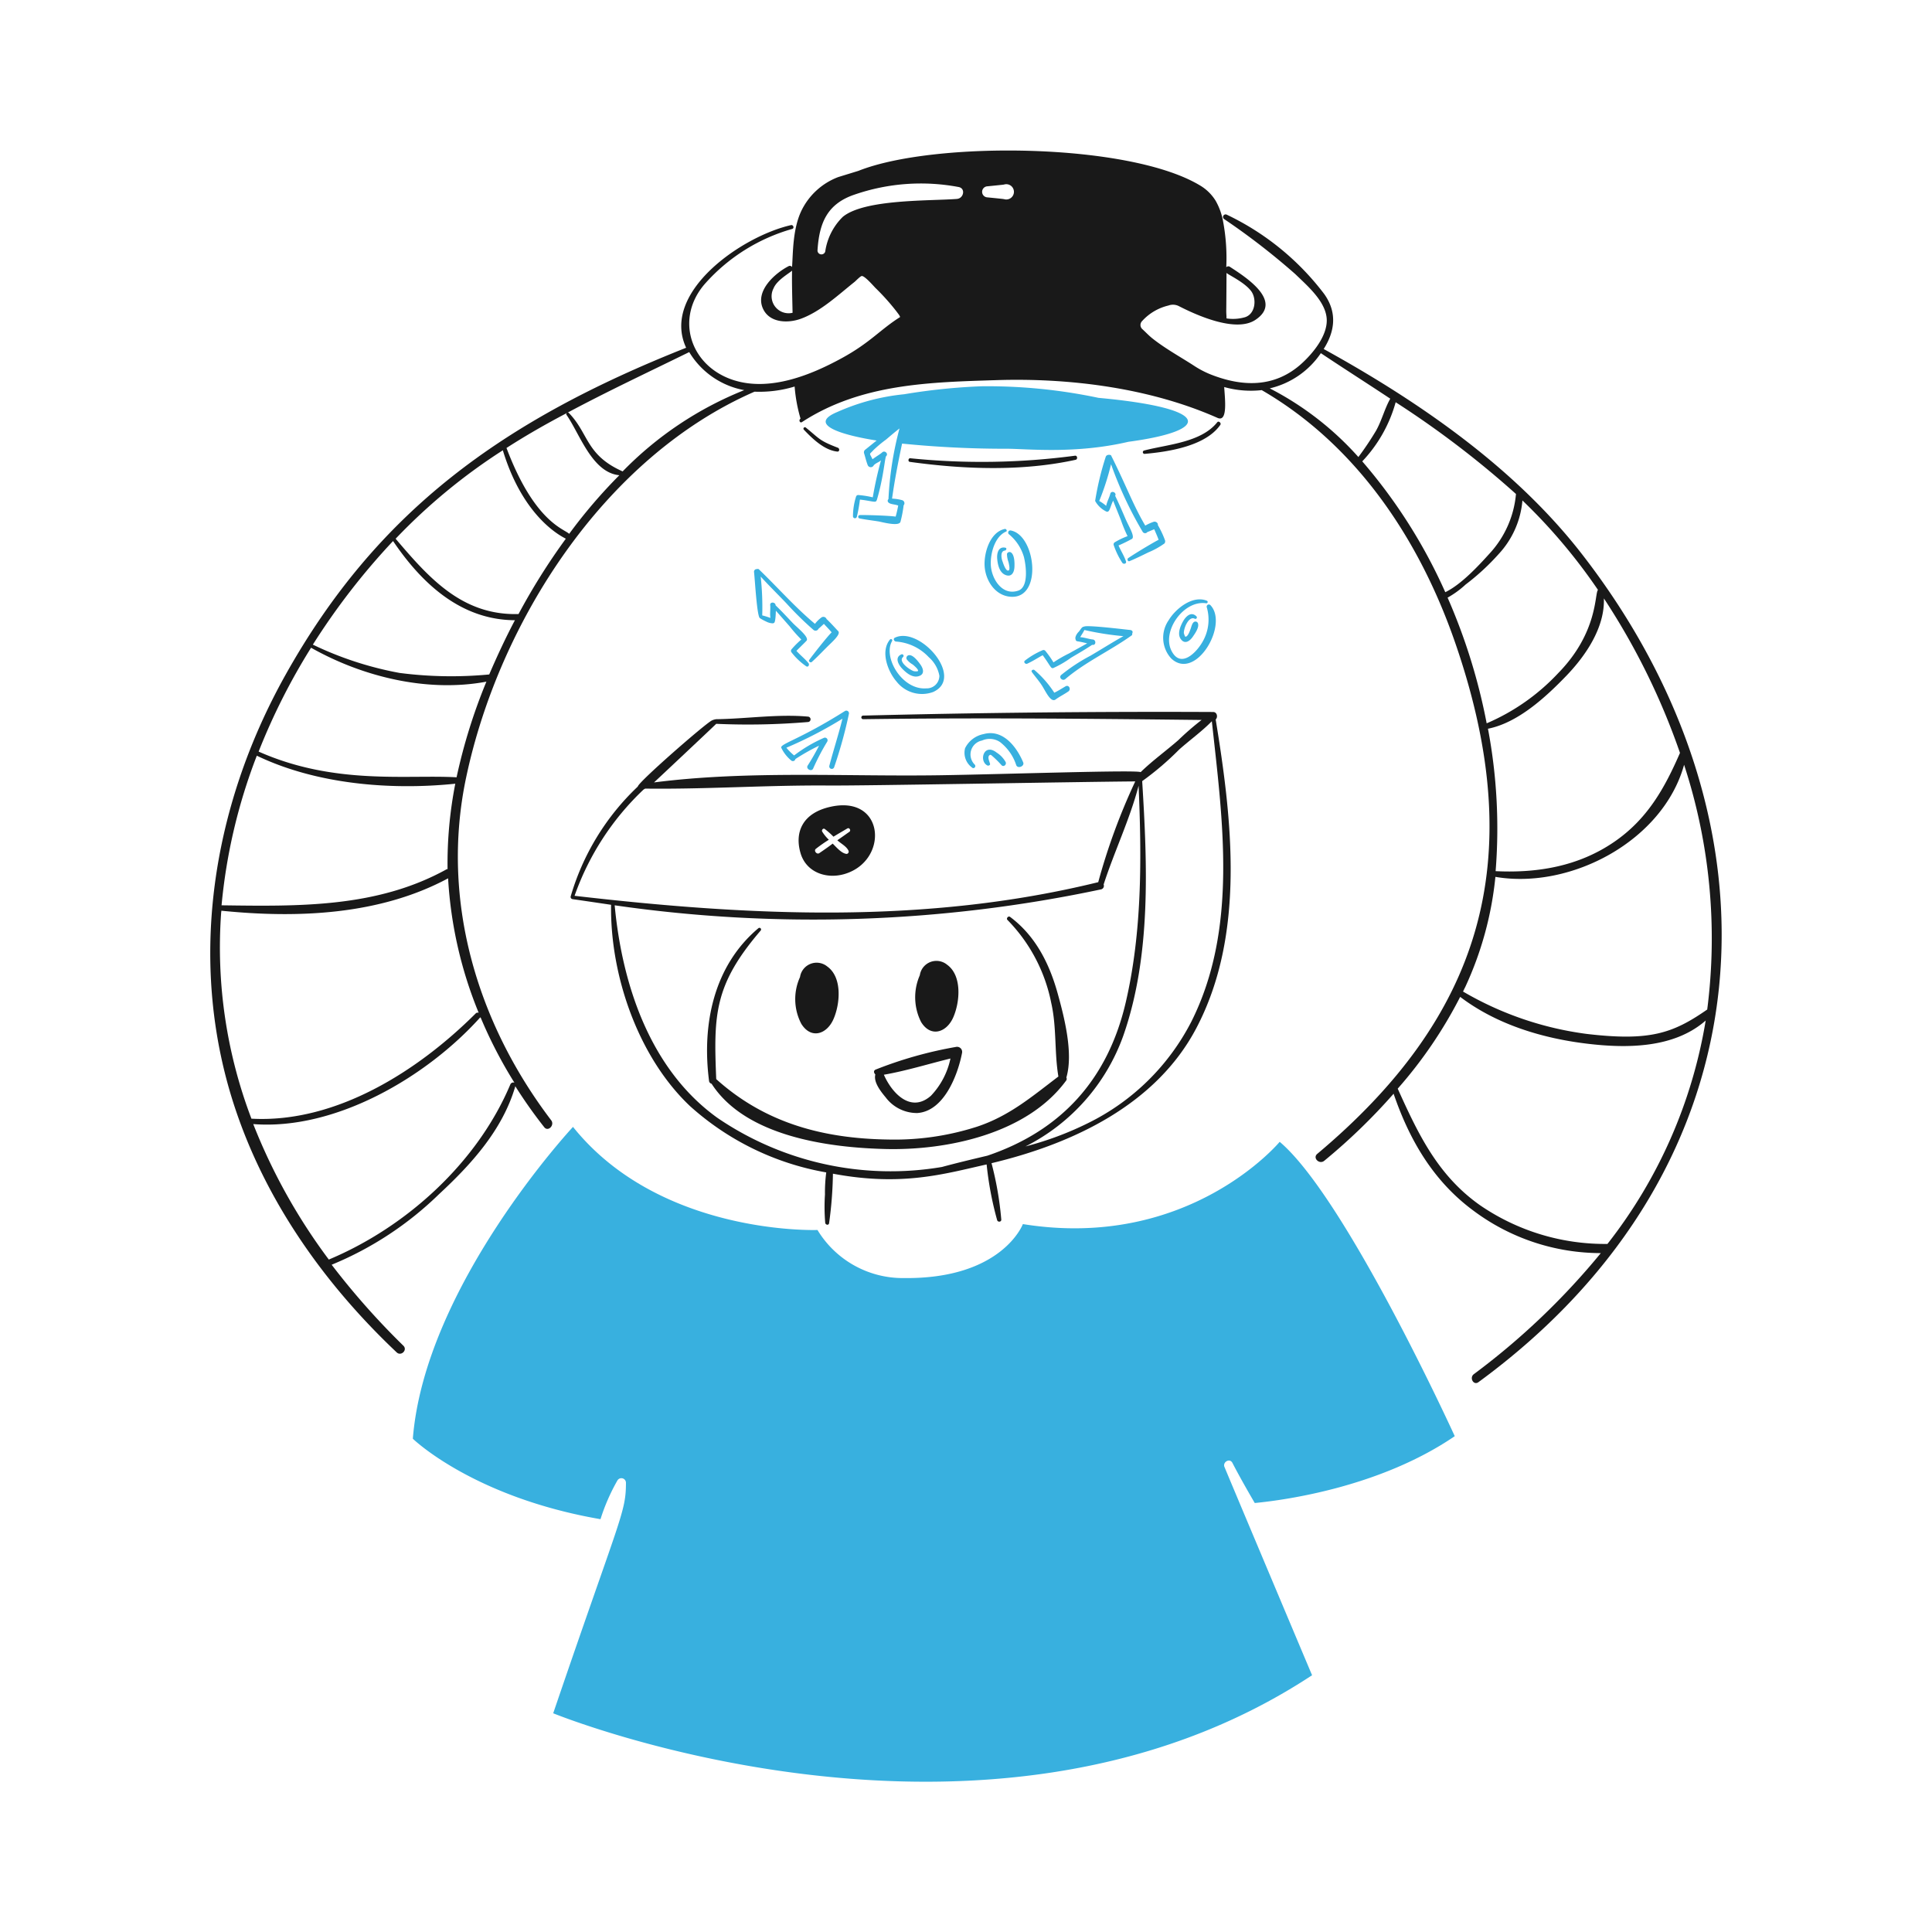<?xml version="1.0" encoding="UTF-8"?> <svg xmlns="http://www.w3.org/2000/svg" width="450" height="450" fill="none"><path d="M196.82 165.6c-10.374 6.566-15.166 7.658-14.85 8.562a8.732 8.732 0 0 0 2.276 2.934.603.603 0 0 0 .872-.013.605.605 0 0 0 .146-.287 49.722 49.722 0 0 1 5.508-3.114 52.641 52.641 0 0 1-2.634 4.612c-.532.782.902 1.558 1.258.718a53.999 53.999 0 0 1 3.292-6.288.624.624 0 0 0-.106-.732.614.614 0 0 0-.732-.106 33.441 33.441 0 0 0-6.886 4.072 12.655 12.655 0 0 1-1.8-1.8 96.387 96.387 0 0 0 13.058-6.758c-.9 3.652-2.086 7.292-3.054 10.958a.585.585 0 0 0 .42.718.59.59 0 0 0 .718-.42 104.899 104.899 0 0 0 3.412-12.334.627.627 0 0 0-.204-.666.627.627 0 0 0-.694-.056ZM229.093 170.986a6.103 6.103 0 0 0-4.312 3.294 4.259 4.259 0 0 0 1.618 4.49c.418.42 1.02-.182.658-.658a3.308 3.308 0 0 1 1.676-5.628 4.326 4.326 0 0 1 4.2.358 11.161 11.161 0 0 1 3.772 5.39c.376.892 1.988.234 1.616-.66-1.512-3.614-4.736-7.834-9.228-6.586Z" fill="#38B0DF"></path><path d="M232.148 175.298c-2.986-2.342-4.222 1.96-2.156 3 .3.12.718-.12.6-.42-.18-.634-.64-1.572-.12-1.976.304-.234.478.062.78.3a23.852 23.852 0 0 1 2.036 2.036c.478.478 1.2-.124.958-.72a6.136 6.136 0 0 0-2.098-2.22ZM248.2 159.85c-.836.482-1.736 1.076-2.634 1.496a24.174 24.174 0 0 0-4.61-5.27c-.298-.24-.902.062-.6.48.83 1.144 1.8 2.212 2.516 3.412.898 1.512 1.912 3.6 2.934 3 .958-.718 2.096-1.256 3.114-1.976.592-.544-.006-1.558-.72-1.142ZM263.224 146.736c-1.166-.116-10.264-1.232-10.718-.778-.572 0-.834.774-1.318 1.258-.376.376-.884 1.224-.658 1.676a.463.463 0 0 0 .418.478c.78.12 1.558.3 2.276.48-1.376.778-2.818 1.55-4.2 2.334a30.996 30.996 0 0 0-3.652 2.096 22.263 22.263 0 0 0-1.856-2.634.559.559 0 0 0-.718-.18 18.39 18.39 0 0 0-4.072 2.4c-.42.358.124.906.538.718 1.27-.574 2.4-1.318 3.6-1.976 1.866 2.544 1.874 3.14 2.454 3a23.27 23.27 0 0 0 4.132-2.4c1.682-1 3.294-1.916 4.91-3h.18c.778.06.776-1.178 0-1.256-.96-.098-1.916-.48-2.934-.54.18-.362.83-1.292.958-1.676a67.097 67.097 0 0 0 9.102 1.438c-2.576 1.436-5.096 3.044-7.666 4.55a41.329 41.329 0 0 0-6.826 4.49c-.662.6.312 1.512.958.958 4.578-3.912 10.3-6.526 15.21-10l.06-.06c.06 0 .06-.06.12-.06a.394.394 0 0 0 .175-.208.397.397 0 0 0 .003-.272c.242-.416.064-.772-.476-.836ZM180.712 142.246c1.078 1.2 2.104 2.386 3.174 3.6a34.923 34.923 0 0 0 2.754 3.114 20.262 20.262 0 0 0-2.274 2.274.545.545 0 0 0 0 .72 15.155 15.155 0 0 0 3.412 3.232c.474.308.831-.354.539-.718-.856-1.064-1.915-1.856-2.813-2.874 2.642-2.642 2.453-2.356 2.453-2.694 0-.95-2.443-2.876-3.353-3.832-1.312-1.382-2.575-2.754-3.953-4.072 0-.8-1.339-.888-1.255-.06.096.96-.121 2.036.059 3a17.722 17.722 0 0 0-1.916-.6 65.616 65.616 0 0 0-.36-9.04c1.916 2.096 3.967 4.118 5.929 6.166a77.037 77.037 0 0 0 6.4 6.288.76.76 0 0 0 .641.123.759.759 0 0 0 .497-.423c.132-.086 1.2-1.088 1.258-1.138.6.66 1.258 1.318 1.8 1.976-.908.85-4.36 5.22-5.2 6.4-.298.36.3.778.6.478 1.2-1.078 2.334-2.274 3.472-3.412 1.306-1.306 3.489-3.146 2.575-3.832-.84-.898-1.631-1.782-2.515-2.634-.06-.06-.12-.06-.12-.12a.798.798 0 0 0-.925-.469.809.809 0 0 0-.331.169 7.382 7.382 0 0 0-1.438 1.436c-4.6-3.832-8.6-8.4-12.874-12.514-.2-.2-.307-.356-.659-.238a.625.625 0 0 0-.504.199.612.612 0 0 0-.153.519c.226 1.964.672 10.366 1.376 10.718.459.294.94.554 1.438.778a3.539 3.539 0 0 0 1.556.42c.12 0 .18-.06.3-.12.348-.126.41-2.62.41-2.82ZM208.435 148.532c-.482.232-.18.84.24.898a11.539 11.539 0 0 1 7.664 3.652 7.511 7.511 0 0 1 2.46 4.318 2.946 2.946 0 0 1-.9 2.118 2.927 2.927 0 0 1-.993.627 2.918 2.918 0 0 1-1.159.189c-5.626.43-10.146-7.24-7.964-11.018.174-.302-.232-.652-.48-.358-2.324 2.756-.482 7.488 1.498 9.76a7.52 7.52 0 0 0 8.562 2.454c7.42-3.356-3.164-15.418-8.928-12.64Z" fill="#38B0DF"></path><path d="M209.935 152.424c-1.618.718-.674 2.4.238 3.354 1 1.034 2.522 2.292 4.072 1.616 1.2-.526.722-1.8.12-2.634-.476-.662-1.676-2.276-2.634-2.156a.663.663 0 0 0-.54.958c.37.492.84.9 1.378 1.2.3.24 1.376 1.138 1.258 1.496-.06.18-.78.12-1.018.06-1.184-.442-3.658-2.316-2.456-3.292a.373.373 0 0 0 .044-.477.376.376 0 0 0-.462-.125ZM234.064 123.2c-3.476.708-4.9 5.568-4.73 8.622.2 3.472 2.574 7.14 6.4 7.186 7.126.086 5.448-14.37-.3-15.448a.503.503 0 0 0-.546.244.508.508 0 0 0 .068.594 10.733 10.733 0 0 1 3.532 5.328c.472 1.858 1.2 7-1.316 7.844-3.84 1.3-6.312-2.932-6.4-6.106-.08-2.634.932-6.528 3.6-7.666.288-.122-.01-.654-.308-.598Z" fill="#38B0DF"></path><path d="M234.064 128.234c.358-.06.478-.6.12-.658-1.618-.36-2.032 1.256-1.916 2.574.124 1.436.54 3.346 2.094 3.832 1.32.412 1.85-.718 1.918-1.856.052-.898.058-2.934-.84-3.472a.624.624 0 0 0-.898.358 5.65 5.65 0 0 0 .36 1.916c.06.3.422 1.68.06 1.916-.654.426-1.318-1.676-1.438-2.036-.298-.718-.598-2.454.54-2.574ZM281.907 140.928a.507.507 0 0 0-.838.478 10.254 10.254 0 0 1-.84 7.844c-1.374 2.576-5.186 6.636-7.364 2.336-2.312-4.562 2.812-11.838 8.024-11.078a.313.313 0 0 0 .18-.6c-3.354-1.318-7.288 1.926-8.862 4.55a7.156 7.156 0 0 0 .6 8.922c5.714 5.362 13.472-7.96 9.1-12.452Z" fill="#38B0DF"></path><path d="M278.255 144.102a.342.342 0 0 0 .448-.085.345.345 0 0 0-.03-.455c-1.258-1.256-2.526.054-3.174 1.258-.67 1.25-1.39 3.066-.298 4.252.946 1.028 2.028.114 2.634-.78.532-.782 1.616-2.274 1.138-3.232a.627.627 0 0 0-.958-.12c-.42.358-.54 1.2-.778 1.736-.12.36-.6 1.676-1.138 1.616-.12 0-.3-.658-.36-.838 0-1.348 1.214-4.002 2.516-3.352ZM271.308 125.72a21.88 21.88 0 0 0-1.618-3.414v-.24a.81.81 0 0 0-.958-.538c-.687.233-1.349.533-1.976.898-2.8-4.718-4.368-9.156-7.904-16.226 0-.342-1.132-.448-1.316.238a67.297 67.297 0 0 0-2.456 10.24 5.89 5.89 0 0 0 2.576 2.454c.812.4.888-1.058 1.616-2.514l1.8 4.49a33.322 33.322 0 0 0 1.558 3.772 17.26 17.26 0 0 0-3 1.438.574.574 0 0 0-.24.6 18.076 18.076 0 0 0 2.036 4.2c.298.36 1.014.18.838-.36-.428-1.314-1.2-2.454-1.736-3.712a33.612 33.612 0 0 0 3.172-1.556c.648-.648-.782-2.842-1.616-4.8-.75-1.75-1.496-3.474-2.336-5.2 0-.06 0-.06.06-.12.18-.778-1-1.134-1.2-.36-.226.904-.78 1.858-.958 2.816a9.068 9.068 0 0 0-1.618-1.138 59.338 59.338 0 0 0 2.754-8.562 89.211 89.211 0 0 0 7.366 15.746.65.65 0 0 0 .523.321.65.65 0 0 0 .555-.261c.11-.026 1.038-.426 1.616-.658.36.838.718 1.616 1.018 2.456-.8.376-4.862 2.766-7.066 4.25-.358.242-.122.894.3.718 1.49-.616 2.928-1.33 4.37-2.036a18.486 18.486 0 0 0 3.774-2.094.85.85 0 0 0 .066-.848Z" fill="#38B0DF"></path><path d="M209.754 121.468c.328-1.239.568-2.5.718-3.772a.735.735 0 0 0-.36-1.2 10.65 10.65 0 0 0-2.334-.36c.6-4.31 1.436-8.562 2.334-12.814a240.144 240.144 0 0 0 24.43 1.2c4.58 0 15.856 1.284 28.262-1.616 19.414-2.6 19.704-7.8-6.946-10.24a125.037 125.037 0 0 0-27.304-2.694c-6.021.236-12.02.856-17.962 1.856a50.226 50.226 0 0 0-15.568 4.132c-7.214 2.986 1.434 5.444 9.16 6.646-.898.718-1.856 1.498-2.754 2.216a.774.774 0 0 0-.18.718c.3.958.476 1.8.84 2.754a.767.767 0 0 0 .698.523.772.772 0 0 0 .738-.463c.552-.55 1.256-.716 1.676-1.138a85.838 85.838 0 0 0-1.916 8.624 21.277 21.277 0 0 0-3.412-.54.517.517 0 0 0-.48.36 15.212 15.212 0 0 0-.718 4.6.458.458 0 0 0 .898.12c.315-1.323.555-2.662.718-4.012 2.536.268 3.6.758 3.832.3a.2.2 0 0 0 .06-.12c0-.06.06-.06.06-.12 1.572-5.304 1.854-9.878 2.156-10.18.6-.538-.296-1.432-.898-.898-.602.534-1.21.82-2.276 1.618-.778-1.618-.8-.982.24-2.156a28.68 28.68 0 0 1 2.934-2.446c1-.852 2.036-1.736 3.114-2.574a77.817 77.817 0 0 0-2.574 16.466.515.515 0 0 0-.18.389.51.51 0 0 0 .18.389c.472.474 1.502.4 2.274.72-.18.898-.358 1.736-.6 2.574-1.284-.214-6.526-.4-8.324-.36a.397.397 0 0 0-.39.339.402.402 0 0 0 .27.441c1.498.298 3.054.478 4.552.718 1.232.268 4.832 1.19 5.032 0ZM285.138 341.516c-.228-1.08 1.326-1.92 1.918-.778 1.576 3.044 3.352 6.168 5.2 9.342 7.486-.72 29.4-3.832 46.584-15.568 0 0-25.328-55.508-40.776-68.56 0 0-21.076 25.388-59.816 19.16 0 0-4.8 12.838-27.724 12.574a23.215 23.215 0 0 1-20.118-11.2s-36.586 1.376-56.944-24.012c0 0-34.49 37-37.304 72.632 0 0 13.952 13.6 43.71 18.742a46.096 46.096 0 0 1 3.952-9.042 1.072 1.072 0 0 1 1.189-.469 1.065 1.065 0 0 1 .787 1.007c0 7-1.278 7.724-16.944 53.71 0 0 100.772 41.2 176.756-8.86-.086-.194-20.426-48.476-20.47-48.678Z" fill="#38B0DF"></path><path d="M282.564 165.836a2743.1 2743.1 0 0 0-81.552.84.42.42 0 0 0 0 .838c26.292-.36 52.572-.12 78.858.18a66.591 66.591 0 0 0-5.45 4.73c-2.848 2.482-6.046 4.79-8.742 7.424-.848-.566-31.094.474-46.464.718-22.094.354-44.908-1.138-66.882 1.678.2-.166 14.144-13.274 14.49-13.652 7.127.318 14.267.177 21.376-.42a.629.629 0 0 0 .422-1.062.629.629 0 0 0-.422-.196c-6.96-.638-14.37.51-21.376.6a3.38 3.38 0 0 0-1.018.298c-1.534.726-17.246 14.446-17.246 15.39a57.268 57.268 0 0 0-15.628 25.566.524.524 0 0 0 .059.426.524.524 0 0 0 .361.234c3 .422 8.982 1.316 8.982 1.316-.24 16.4 6.284 35.45 18.382 46.884a63.752 63.752 0 0 0 31.734 15.45 36.019 36.019 0 0 0-.298 5.148 44.144 44.144 0 0 0 .06 6.586c.056.48.778.66.898.12.541-3.829.841-7.689.898-11.556 16.2 3.038 26.076 0 35.8-2.156a77.832 77.832 0 0 0 2.456 13c.178.48.958.42.958-.12a76.869 76.869 0 0 0-2.276-13.172c19.1-4.552 38.33-13.708 47.662-31.376 11.508-21.79 8.384-48.56 4.55-71.972.546-.486.366-1.738-.592-1.744ZM149.876 183.92c.132-.093.273-.173.42-.24 14.13.18 28.38-.826 42.572-.718 8.982.068 56.644-.838 71.554-.958a144.87 144.87 0 0 0-8.622 23.472c-40.238 9.88-81.134 7.904-121.972 3.174a62.707 62.707 0 0 1 16.048-24.73Zm17.244 76.464c-15.69-11.254-22.214-31.018-23.95-49.52a323.227 323.227 0 0 0 113.288-3.712.827.827 0 0 0 .329-.153.84.84 0 0 0 .271-.985c2.456-7.6 6.108-15.2 8.144-23 .718 16.766.836 34.01-3 50.476-4.146 17.82-14.942 29.84-32.214 35.688-3.532.838-7.066 1.676-10.6 2.634a71.6 71.6 0 0 1-52.268-11.428Zm110.354-22.4a53.605 53.605 0 0 1-23.89 23.532 75.246 75.246 0 0 1-14.73 5.51 46.289 46.289 0 0 0 22.812-25.868c6.496-18.632 5.57-39.758 4.372-59.218a67.86 67.86 0 0 0 8.622-7.366c2.476-2.2 5.33-4.25 7.6-6.586 2.52 23.176 6.126 48.272-4.786 70v-.004ZM284.239 98.954c.294-.424-.418-1.018-.718-.6-3.772 4.73-11.586 5.148-17.064 6.586a.402.402 0 0 0-.265.438.397.397 0 0 0 .383.34c5.51-.476 14.224-1.79 17.664-6.764Z" fill="#191919"></path><path d="M248.315 251.7a.644.644 0 0 0 .06-.718c1.676-5.688-.506-14.14-2.036-19.64-1.934-6.956-5.184-13.4-11.076-17.782-.414-.308-.968.366-.6.718a38.137 38.137 0 0 1 10.18 19.28c1.304 5.692.718 11.496 1.676 17.184-6.168 4.672-11.376 9.162-18.922 11.676a62.694 62.694 0 0 1-20.716 3c-15.15-.218-28.682-3.832-40.058-14.07-.62-15-.488-21.972 10.358-34.61a.384.384 0 0 0-.024-.515.38.38 0 0 0-.514-.023c-10.464 8.8-13.174 22.476-11.498 35.506a.77.77 0 0 0 .6.72c7.904 12.274 27.186 14.87 40.416 15.2 14.494.374 33.098-3.568 42.154-15.926Z" fill="#191919"></path><path d="M186.64 238.468c2.278 3.65 5.928 2.454 7.486-1.078 1.558-3.532 2.112-9.724-1.438-12.274a3.9 3.9 0 0 0-1.86-.836 3.897 3.897 0 0 0-2.028.214 3.909 3.909 0 0 0-2.458 3.076 12.407 12.407 0 0 0 .298 10.898ZM214.543 238.048c2.25 3.668 5.928 2.456 7.484-1.076s2.114-9.724-1.436-12.276a3.91 3.91 0 0 0-6.348 2.456 12.739 12.739 0 0 0 .3 10.896ZM203.886 250.264c-.48 1.8 1.31 4.016 2.4 5.328a9.105 9.105 0 0 0 7.366 3.654c6.228-.4 9.432-8.868 10.418-13.952a1.196 1.196 0 0 0-.313-1.124 1.196 1.196 0 0 0-1.123-.314 94.532 94.532 0 0 0-18.682 5.27c-.552.24-.426.778-.066 1.138Zm13 4.91c-4.672 4.188-9.1-.48-11.016-4.85 5.2-.898 10.358-2.516 15.508-3.772a17.88 17.88 0 0 1-4.5 8.622h.008Z" fill="#191919"></path><path d="M368.428 129.012c-15.658-20.154-37.962-35.506-60.116-47.722 2.514-3.952 3.286-8.378.12-12.814a61.754 61.754 0 0 0-22.754-18.502.602.602 0 0 0-.802.66.6.6 0 0 0 .202.358 162.424 162.424 0 0 1 16.644 12.874c2.826 2.744 7.306 6.526 7.306 10.778 0 3.712-3.19 7.586-5.748 9.94-6.39 5.88-14.108 5.51-21.436 2.574a22.133 22.133 0 0 1-3.832-2.036c-3.052-1.978-6.576-3.904-9.58-6.286-.836-.664-1.554-1.442-2.336-2.156a1.283 1.283 0 0 1-.362-1.473c.068-.167.171-.318.302-.443a12 12 0 0 1 6.108-3.6 3.028 3.028 0 0 1 2.4.12c3.552 1.822 13.12 6.356 17.844 3.234 6.6-4.358-2.238-9.964-5.868-12.334a.65.65 0 0 0-.898.06 46.03 46.03 0 0 0-.718-10.54 15.172 15.172 0 0 0-1.738-4.91 10.609 10.609 0 0 0-3.352-3.412C263.474 33.2 217.478 32.8 199.934 39.8l-4.67 1.436a15.685 15.685 0 0 0-8.684 8.024c-1.964 4.264-1.862 9.67-2.094 12.934a.626.626 0 0 0-.84-.18c-3.138 1.628-7.732 5.692-5.986 9.76 1.49 3.476 5.862 3.58 8.92 2.454 4.6-1.694 8.688-5.56 12.456-8.562.3-.238 1.316-1.318 1.676-1.378.658-.058 2.506 2.046 3.174 2.756a52.949 52.949 0 0 1 4.97 5.556c.06.12.838 1.018.778 1.258-4.658 2.942-6.966 5.97-13.6 9.58-7.234 3.962-16.634 7.72-24.962 5.162-10.354-3.188-14.022-14.562-6.706-22.694a42.77 42.77 0 0 1 20.12-12.574c.6-.136.298-1.02-.24-.898C172.8 55.02 153.828 68.118 159.816 81c-42.6 16.888-71.942 37.904-93.4 76.344-17.252 30.894-22.942 67.544-11.438 101.432C62.33 280.444 75.894 299.4 92.4 315c1.016.96 2.582-.548 1.556-1.558a174.495 174.495 0 0 1-16.706-18.86 78.636 78.636 0 0 0 24.97-16.4c7.58-7.03 14.8-14.968 17.784-25.088v-.12a110.406 110.406 0 0 0 6.766 9.58c.902 1.134 2.472-.49 1.616-1.616-17.444-22.954-25.8-51.492-19.82-79.816 7.616-36.122 32.144-74.608 67.178-89.892 3.158.125 6.316-.28 9.34-1.2a36.47 36.47 0 0 0 1.378 7.484.063.063 0 0 0-.024.004.053.053 0 0 0-.019.013.055.055 0 0 0-.013.02.047.047 0 0 0-.004.023c-.42.3-.06 1.078.418.72 13.712-8.922 29.64-9.27 45.448-9.76 17-.528 35.632 1.844 51.314 8.8 2.4 1.064 1.746-4.26 1.556-7.186 2.841.8 5.81 1.044 8.744.718 22.214 12.874 36.818 34.97 45.086 58.92 17.756 51.422 5.324 87.518-32.154 118.976-1.138.956.494 2.532 1.618 1.616a138.531 138.531 0 0 0 16.166-15.628c3.712 10.838 9.288 20.4 18.682 27.304a49.626 49.626 0 0 0 29.58 9.82 167.073 167.073 0 0 1-29.58 28.2c-1.086.83-.062 2.692 1.078 1.856 68.914-50.444 72.496-130.584 24.07-192.918Zm-82.75-65.446c.484.484 4.214 2.182 5.748 4.252 1.298 1.75 1.024 5.226-1.378 6.048a10.001 10.001 0 0 1-4.37.298c0-.6-.066-1.256-.06-1.736.03-2.516.06-8.382.06-8.862Zm-105.504 3.6c.758-1.926 3.74-3.562 4.312-4.132-.06 3.174.06 6.586.118 9.82a3.961 3.961 0 0 1-4.43-5.694v.006ZM59.82 176.016c13.832 6.646 31.076 8.084 46.226 6.526a96.602 96.602 0 0 0-1.8 19.88c-.06 0-.18.06-.24.06-16.226 8.982-34.43 8.622-52.4 8.382a129.51 129.51 0 0 1 8.214-34.848Zm52.094 60.896a105.38 105.38 0 0 0 7.904 15.268.742.742 0 0 0-.958.42c-7.654 18.156-24.13 33.172-42.274 40.776a135.296 135.296 0 0 1-17.6-31.556c19.22 1.498 40.418-11.018 52.812-24.79.056.06.056 0 .116-.118Zm-.42-1.018a.677.677 0 0 0-.718.178c-13.4 13.368-32.514 25.568-52.212 24.49a112.122 112.122 0 0 1-7.066-47.782c0-.238.06-.418.06-.658 17.724 1.8 36.884 1.018 52.812-7.544a96.873 96.873 0 0 0 7.124 31.316Zm-5.148-54.848c-11.56-.658-28.438 1.864-46.106-5.988a147.85 147.85 0 0 1 12.214-24.19c11.976 6.766 27.066 10.478 40.838 7.904a129.74 129.74 0 0 0-6.946 22.274Zm7.6-23.952a93.566 93.566 0 0 1-20.898-.358 79.537 79.537 0 0 1-20.178-6.588 160.12 160.12 0 0 1 18.682-24.13c6.766 10 15.868 18.382 28.382 18.442-2.152 4.072-4.134 8.324-5.984 12.634h-.004Zm6.826-14.07c-13.114.358-20.838-8.384-28.622-17.544a135.766 135.766 0 0 1 24.97-20.6c4.988 16.46 14.47 20.4 14.67 20.6a148.66 148.66 0 0 0-11.014 17.544h-.004Zm11.8-18.682c-1.17-1.17-8.072-2.7-14.6-20 4.55-2.934 9.28-5.628 14.07-8.142-.12.12-.238.298-.06.478 3.054 4.372 5.928 13.414 12.276 14.012a120.059 120.059 0 0 0-11.686 13.652Zm12.454-14.542c-8.586-3.816-7.864-8.81-12.514-13.6a.28.28 0 0 0-.36-.06c9.282-4.97 18.862-9.46 28.382-14.132a18.944 18.944 0 0 0 12.814 8.862 82.041 82.041 0 0 0-28.322 18.93Zm77.9-63.47c-6.236.494-21.626 0-26.646 4.2a14.161 14.161 0 0 0-4.07 8.07.92.92 0 0 1-1.8-.238c.4-6.4 2.218-10.89 8.682-13.054a47.418 47.418 0 0 1 24.25-1.736c1.616.372 1.082 2.628-.416 2.75v.008Zm10.958.06c-.2-.04-.348-.068-3.892-.42a1.288 1.288 0 0 1 0-2.574c4.252-.43 3.692-.38 3.892-.42a1.779 1.779 0 1 1 0 3.414Zm61.854 44.07a19.8 19.8 0 0 0 11.914-8.2c5.39 3.6 10.838 7.066 16.168 10.6-1.318 2.336-1.984 5.086-3.294 7.426a71.63 71.63 0 0 1-4.132 6.166 71.479 71.479 0 0 0-20.656-16v.008Zm21.556 17a32.635 32.635 0 0 0 7.784-13.772A220.906 220.906 0 0 1 353.1 115.06a23.487 23.487 0 0 1-6.228 13.952c-2.53 2.8-6.526 7.126-10.238 8.922a123.529 123.529 0 0 0-19.34-30.478v.004Zm19.878 31.74a21.871 21.871 0 0 0 4.2-3.054 54.258 54.258 0 0 0 7.724-7.126 20.947 20.947 0 0 0 5.508-12.454A130.704 130.704 0 0 1 372.2 137.4c-.81.81.056 9.846-9.22 19.34a49.327 49.327 0 0 1-16.706 11.736 137.08 137.08 0 0 0-9.102-29.276Zm9.4 30.536c7-1.376 13.502-7.4 18.262-12.334 4.522-4.696 8.982-11.256 8.742-18.022a160.948 160.948 0 0 1 17.724 35.986c-3.6 8.262-7.6 15.456-15.4 20.776-8.256 5.638-17.782 7.246-27.542 6.766.886-11.09.286-22.249-1.784-33.18l-.002.008Zm27.842 120a51.42 51.42 0 0 1-29.64-8.982c-9.88-6.946-14.43-16.586-19.22-27.184a103.704 103.704 0 0 0 14.55-21.378c8.442 6.4 19.042 9.632 29.52 10.898 9.342 1.13 20.298 1.078 27.664-5.388a114.372 114.372 0 0 1-22.872 52.022l-.002.012Zm23.232-54.6c-7.954 5.518-13.266 7.424-28.022 5.69a76.597 76.597 0 0 1-28.862-9.88c.18-.3.3-.66.48-.958a79.69 79.69 0 0 0 7.066-25.748c17.544 3 39.04-8.382 43.95-26.106a129.984 129.984 0 0 1 5.39 56.98l-.002.022Z" fill="#191919"></path><path d="M196.759 203.56c10.256-3.078 9.4-18.316-3.114-15.688-6.7 1.4-8.624 5.928-7.184 10.838 1.316 4.49 6.052 6.124 10.298 4.85Zm-6.706-5.868a33.622 33.622 0 0 1 3-2.096 9.479 9.479 0 0 1-1.558-1.916c-.178-.36.24-.838.6-.6.721.55 1.401 1.152 2.036 1.8 1.078-.66 2.17-1.29 3.232-1.916.488-.288.902.482.48.778-.952.666-1.856 1.316-2.814 1.976.838.778 2.21 1.438 2.634 2.514a.53.53 0 0 1-.478.66c-1.124-.12-2.164-1.326-3.234-2.4-1.018.778-2.044 1.484-3.114 2.216-.61.414-1.384-.598-.784-1.016ZM195.024 105.182c.538.056.6-.716.12-.9-4.36-1.67-4.174-2.032-7.426-4.67a.337.337 0 0 0-.577.24c0 .09.036.177.099.24 1.96 2.052 4.732 4.77 7.784 5.09ZM250.53 107.098c.54-.118.418-1.018-.12-.958a164.486 164.486 0 0 1-38.382.6c-.478-.058-.6.772-.12.838 12.66 1.748 26.116 2.254 38.622-.48Z" fill="#191919"></path></svg> 